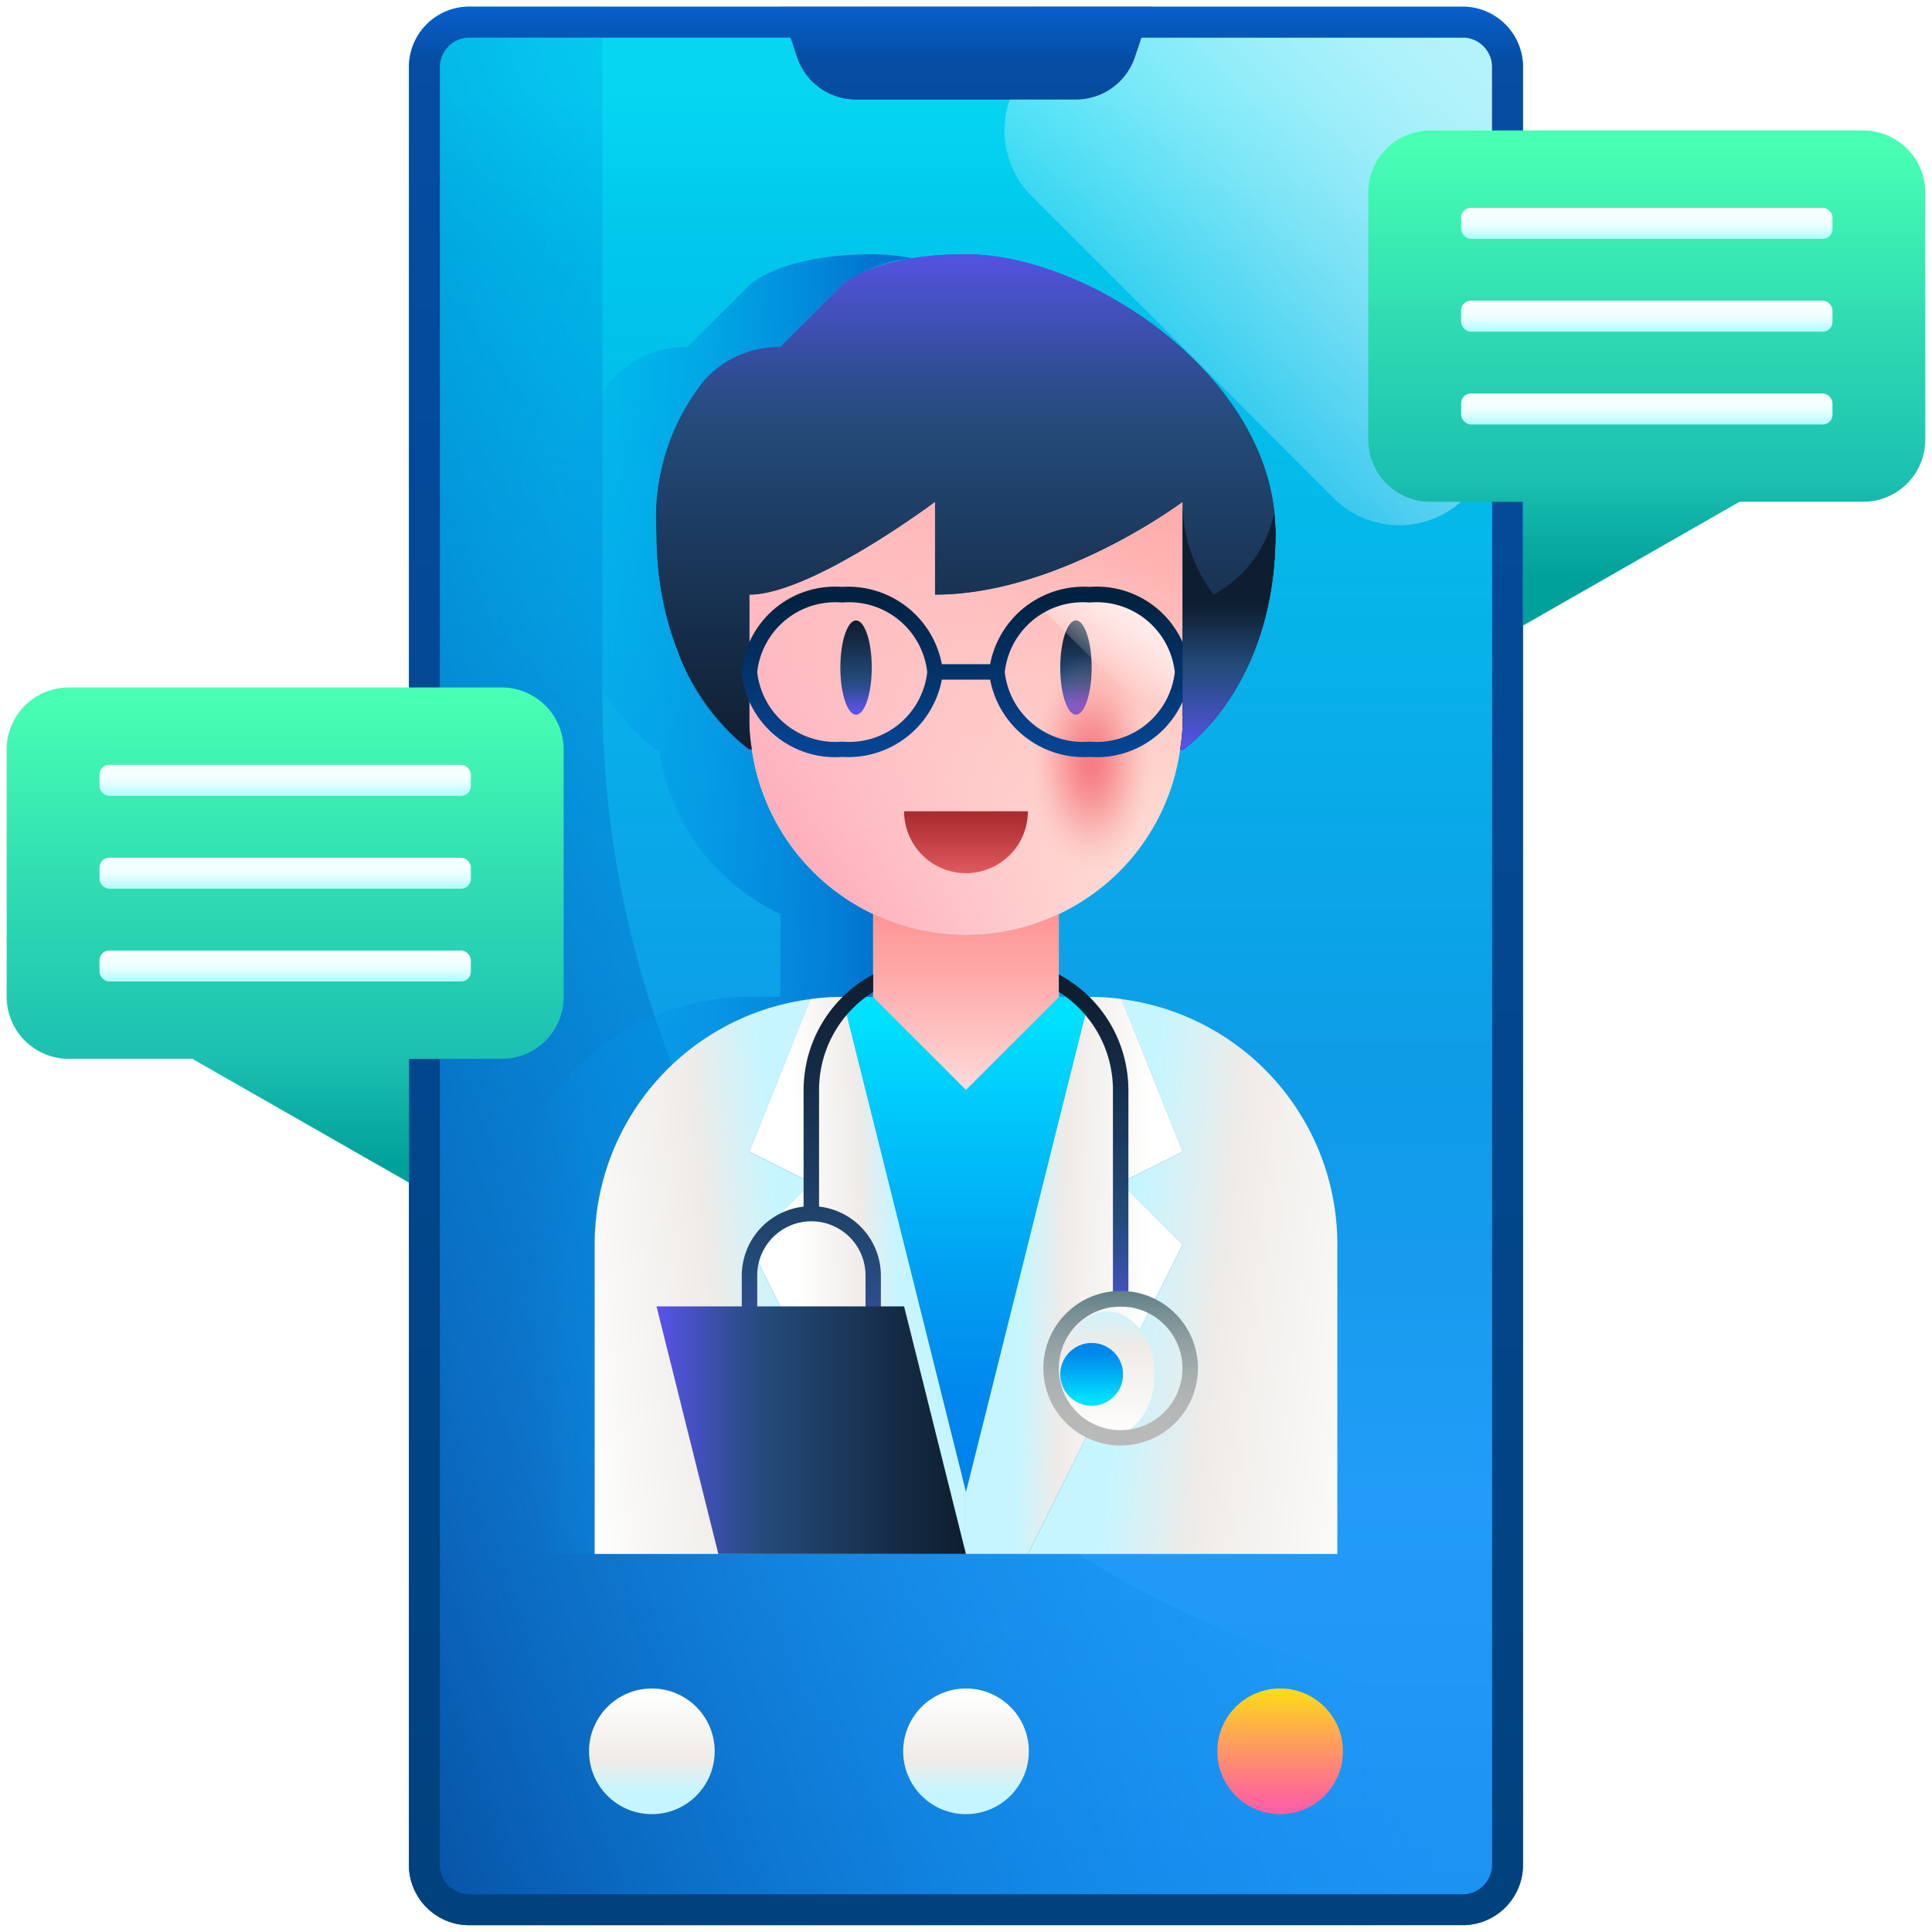 <svg xmlns="http://www.w3.org/2000/svg" xmlns:xlink="http://www.w3.org/1999/xlink" width="100" height="100" viewBox="0 0 100 100">
  <defs>
    <linearGradient id="linear-gradient" x1="0.5" y1="0.051" x2="0.5" y2="0.986" gradientUnits="objectBoundingBox">
      <stop offset="0" stop-color="#06d6f2"/>
      <stop offset="0.09" stop-color="#00c6eb"/>
      <stop offset="0.55" stop-color="#0e9be7"/>
      <stop offset="0.772" stop-color="#229cf8"/>
      <stop offset="1" stop-color="#1c92f3"/>
    </linearGradient>
    <linearGradient id="linear-gradient-2" x1="0.59" y1="0.444" x2="-0.152" y2="0.908" gradientUnits="objectBoundingBox">
      <stop offset="0" stop-color="#008bed" stop-opacity="0"/>
      <stop offset="0.029" stop-color="#0089ea" stop-opacity="0.031"/>
      <stop offset="0.944" stop-color="#064999"/>
    </linearGradient>
    <linearGradient id="linear-gradient-3" y1="0.5" x2="1" y2="0.5" gradientUnits="objectBoundingBox">
      <stop offset="0.005" stop-color="#0866da"/>
      <stop offset="0.043" stop-color="#064da3"/>
      <stop offset="0.411" stop-color="#034893"/>
      <stop offset="0.995" stop-color="#00427d"/>
    </linearGradient>
    <linearGradient id="linear-gradient-4" x1="0.956" y1="0.044" x2="0.189" y2="0.811" gradientUnits="objectBoundingBox">
      <stop offset="0" stop-color="#fff" stop-opacity="0.702"/>
      <stop offset="0.112" stop-color="#fff" stop-opacity="0.671"/>
      <stop offset="0.276" stop-color="#fff" stop-opacity="0.592"/>
      <stop offset="0.473" stop-color="#fff" stop-opacity="0.467"/>
      <stop offset="0.695" stop-color="#fff" stop-opacity="0.29"/>
      <stop offset="0.936" stop-color="#fff" stop-opacity="0.067"/>
      <stop offset="1" stop-color="#fff" stop-opacity="0"/>
    </linearGradient>
    <linearGradient id="linear-gradient-5" x1="0.5" y1="-0.007" x2="0.5" y2="0.993" xlink:href="#linear-gradient-3"/>
    <linearGradient id="linear-gradient-6" x1="0.076" y1="0.5" x2="0.891" y2="0.5" gradientUnits="objectBoundingBox">
      <stop offset="0" stop-color="#00a4f2" stop-opacity="0"/>
      <stop offset="0.41" stop-color="#0191e5" stop-opacity="0.396"/>
      <stop offset="1" stop-color="#0275d1"/>
    </linearGradient>
    <linearGradient id="linear-gradient-7" x1="0.5" y1="0.031" x2="0.5" y2="0.903" gradientUnits="objectBoundingBox">
      <stop offset="0" stop-color="#48ffb3"/>
      <stop offset="0.392" stop-color="#30ddb2"/>
      <stop offset="0.776" stop-color="#1bc0b1"/>
      <stop offset="0.853" stop-color="#11b4a8"/>
      <stop offset="1" stop-color="#00a19a"/>
    </linearGradient>
    <linearGradient id="linear-gradient-8" y1="0.024" y2="0.96" xlink:href="#linear-gradient-7"/>
    <linearGradient id="linear-gradient-9" x1="0.5" y1="0.047" x2="0.5" y2="0.912" gradientUnits="objectBoundingBox">
      <stop offset="0" stop-color="#f8ffff"/>
      <stop offset="0.307" stop-color="#f5ffff"/>
      <stop offset="0.532" stop-color="#ecffff"/>
      <stop offset="0.731" stop-color="#dcfeff"/>
      <stop offset="0.914" stop-color="#c5fdfe"/>
      <stop offset="1" stop-color="#b8fdfe"/>
    </linearGradient>
    <linearGradient id="linear-gradient-15" x1="0.5" y1="0.038" x2="0.5" y2="0.816" gradientUnits="objectBoundingBox">
      <stop offset="0" stop-color="#fff"/>
      <stop offset="0.1" stop-color="#fcfcfb"/>
      <stop offset="0.682" stop-color="#efebe8"/>
      <stop offset="1" stop-color="#c7f5ff"/>
    </linearGradient>
    <linearGradient id="linear-gradient-17" x1="0.5" x2="0.5" y2="1.069" gradientUnits="objectBoundingBox">
      <stop offset="0" stop-color="#ffdd15"/>
      <stop offset="0.412" stop-color="#fe9d5d"/>
      <stop offset="0.735" stop-color="#fe718f"/>
      <stop offset="0.894" stop-color="#fe60a2"/>
    </linearGradient>
    <linearGradient id="linear-gradient-18" x1="0.5" y1="0.052" x2="0.5" y2="1.047" gradientUnits="objectBoundingBox">
      <stop offset="0" stop-color="#5953eb"/>
      <stop offset="0.096" stop-color="#4951c8"/>
      <stop offset="0.265" stop-color="#2e4d90"/>
      <stop offset="0.347" stop-color="#244b7a"/>
      <stop offset="0.777" stop-color="#152b46"/>
      <stop offset="1" stop-color="#0e1e30"/>
    </linearGradient>
    <linearGradient id="linear-gradient-19" x1="0.5" y1="0.963" x2="0.5" y2="-0.029" gradientUnits="objectBoundingBox">
      <stop offset="0" stop-color="#ffd9d9"/>
      <stop offset="0.662" stop-color="#ffa9a9"/>
      <stop offset="1" stop-color="#ff9696"/>
    </linearGradient>
    <linearGradient id="linear-gradient-20" x1="0.5" y1="0.039" x2="0.5" y2="1.034" gradientUnits="objectBoundingBox">
      <stop offset="0" stop-color="#00e1ff"/>
      <stop offset="0.09" stop-color="#00d5fd"/>
      <stop offset="0.55" stop-color="#009df1"/>
      <stop offset="0.772" stop-color="#0087ec"/>
      <stop offset="1" stop-color="#0081eb"/>
    </linearGradient>
    <linearGradient id="linear-gradient-21" x1="-0.088" y1="0.671" x2="0.615" y2="0.539" xlink:href="#linear-gradient-15"/>
    <linearGradient id="linear-gradient-22" x1="1.193" y1="0.71" x2="0.333" y2="0.531" xlink:href="#linear-gradient-15"/>
    <linearGradient id="linear-gradient-23" x1="0.5" y1="0.979" x2="0.5" y2="0.349" xlink:href="#linear-gradient-18"/>
    <linearGradient id="linear-gradient-24" x1="0.5" y1="0.998" x2="0.5" y2="0.406" gradientUnits="objectBoundingBox">
      <stop offset="0" stop-color="#5953eb"/>
      <stop offset="0.158" stop-color="#4951c8"/>
      <stop offset="0.434" stop-color="#2e4d90"/>
      <stop offset="0.568" stop-color="#244b7a"/>
      <stop offset="0.852" stop-color="#152b46"/>
      <stop offset="1" stop-color="#0e1e30"/>
    </linearGradient>
    <linearGradient id="linear-gradient-25" x1="0.842" y1="0.536" x2="0.263" y2="0.495" xlink:href="#linear-gradient-15"/>
    <linearGradient id="linear-gradient-26" x1="0.225" y1="0.54" x2="0.675" y2="0.499" xlink:href="#linear-gradient-15"/>
    <linearGradient id="linear-gradient-27" x1="0.5" y1="1.004" x2="0.5" y2="0.044" gradientUnits="objectBoundingBox">
      <stop offset="0" stop-color="#fef1de"/>
      <stop offset="0.666" stop-color="#ffc0bb"/>
      <stop offset="1" stop-color="#ffadad"/>
    </linearGradient>
    <linearGradient id="linear-gradient-28" x1="0.94" y1="0.146" x2="0.097" y2="0.788" gradientUnits="objectBoundingBox">
      <stop offset="0" stop-color="#fedfde" stop-opacity="0"/>
      <stop offset="1" stop-color="#feafbc"/>
    </linearGradient>
    <linearGradient id="linear-gradient-29" y1="0.989" y2="0.025" xlink:href="#linear-gradient-19"/>
    <linearGradient id="linear-gradient-30" x1="0.5" y1="-0.025" x2="0.5" y2="1.024" xlink:href="#linear-gradient-18"/>
    <linearGradient id="linear-gradient-31" x1="0.5" y1="0.91" x2="0.5" y2="0.046" xlink:href="#linear-gradient-18"/>
    <linearGradient id="linear-gradient-32" x1="0.5" y1="0.96" x2="0.5" y2="0.015" xlink:href="#linear-gradient-18"/>
    <radialGradient id="radial-gradient" cx="0.498" cy="0.504" r="0.5" gradientUnits="objectBoundingBox">
      <stop offset="0" stop-color="#ef273d" stop-opacity="0.502"/>
      <stop offset="0.154" stop-color="#ef2e42" stop-opacity="0.478"/>
      <stop offset="0.351" stop-color="#f04452" stop-opacity="0.412"/>
      <stop offset="0.57" stop-color="#f2676c" stop-opacity="0.302"/>
      <stop offset="0.803" stop-color="#f59790" stop-opacity="0.153"/>
      <stop offset="1" stop-color="#f7c8b4" stop-opacity="0"/>
    </radialGradient>
    <radialGradient id="radial-gradient-2" cx="-16.411" cy="13.204" r="0.354" xlink:href="#radial-gradient"/>
    <linearGradient id="linear-gradient-33" x1="0.693" y1="0.168" x2="0.388" y2="0.59" xlink:href="#linear-gradient-4"/>
    <linearGradient id="linear-gradient-35" x1="0.5" y1="0.965" x2="0.5" y2="0.053" gradientUnits="objectBoundingBox">
      <stop offset="0.005" stop-color="#054594"/>
      <stop offset="0.99" stop-color="#002240"/>
    </linearGradient>
    <linearGradient id="linear-gradient-36" x1="0.5" y1="0.986" x2="0.5" y2="0.065" gradientUnits="objectBoundingBox">
      <stop offset="0.015" stop-color="#de585c"/>
      <stop offset="0.99" stop-color="#ab2c30"/>
    </linearGradient>
    <linearGradient id="linear-gradient-39" y1="1.017" y2="-0.073" xlink:href="#linear-gradient-15"/>
    <linearGradient id="linear-gradient-40" y1="0.897" y2="-0.087" xlink:href="#linear-gradient-20"/>
    <linearGradient id="linear-gradient-41" x1="0.5" y1="1.099" x2="0.5" y2="0.053" xlink:href="#linear-gradient-18"/>
    <linearGradient id="linear-gradient-42" x1="0.5" y1="0.963" x2="0.5" y2="-0.013" gradientUnits="objectBoundingBox">
      <stop offset="0" stop-color="#bababa"/>
      <stop offset="0.199" stop-color="#b6b7b7"/>
      <stop offset="0.412" stop-color="#a9afb0"/>
      <stop offset="0.632" stop-color="#93a1a4"/>
      <stop offset="0.854" stop-color="#768e93"/>
      <stop offset="1" stop-color="#5e7f85"/>
    </linearGradient>
    <linearGradient id="linear-gradient-43" x1="0.5" y1="0.988" x2="0.5" y2="-0.002" xlink:href="#linear-gradient-18"/>
    <linearGradient id="linear-gradient-44" y1="0.024" y2="0.988" xlink:href="#linear-gradient-42"/>
    <linearGradient id="linear-gradient-45" y1="-0.007" y2="1.005" xlink:href="#linear-gradient-42"/>
    <linearGradient id="linear-gradient-46" x1="0" y1="0.5" x2="1" y2="0.5" xlink:href="#linear-gradient-18"/>
  </defs>
  <g id="fees" transform="translate(-5778 -8256)">
    <rect id="Rectangle_2930" data-name="Rectangle 2930" width="100" height="100" transform="translate(5778 8256)" fill="#fff"/>
    <g id="fee" transform="translate(5777.346 8255.346)">
      <path id="Path_16668" data-name="Path 16668" d="M71.663,4.2V97.1a3.128,3.128,0,0,1-3.027,3.2H17.028A3.128,3.128,0,0,1,14,97.1V4.2A3.128,3.128,0,0,1,17.028,1H33.221l.865,2.611a3.218,3.218,0,0,0,3.043,2.194h11.4a3.218,3.218,0,0,0,3.043-2.194L52.442,1H68.636a3.128,3.128,0,0,1,3.027,3.2Z" transform="translate(7.822 0)" fill="url(#linear-gradient)"/>
      <path id="Path_16669" data-name="Path 16669" d="M24.011,36.639V1H17.028A3.128,3.128,0,0,0,14,4.2V97.1a3.128,3.128,0,0,0,3.027,3.2H68.636a3.128,3.128,0,0,0,3.027-3.2V88.866A52.454,52.454,0,0,1,24.011,36.639Z" transform="translate(7.822 0)" fill="url(#linear-gradient-2)"/>
      <path id="Path_16670" data-name="Path 16670" d="M26,1H45.221l-.865,2.611a3.218,3.218,0,0,1-3.043,2.194h-11.4a3.218,3.218,0,0,1-3.043-2.194Z" transform="translate(15.043 0)" fill="url(#linear-gradient-3)"/>
      <path id="Path_16671" data-name="Path 16671" d="M38.048,2H58.482V22.433a4.805,4.805,0,0,1-8.2,3.4L34.65,10.2a4.805,4.805,0,0,1,3.4-8.2Z" transform="translate(19.401 0.602)" fill="url(#linear-gradient-4)"/>
      <path id="Path_16672" data-name="Path 16672" d="M68.636,1H17.028A3.128,3.128,0,0,0,14,4.2V97.1a3.128,3.128,0,0,0,3.027,3.2H68.636a3.128,3.128,0,0,0,3.027-3.2V4.2A3.128,3.128,0,0,0,68.636,1Zm1.426,96.1a1.542,1.542,0,0,1-1.426,1.6H17.028A1.542,1.542,0,0,1,15.6,97.1V4.2a1.542,1.542,0,0,1,1.426-1.6H33.751l.335,1.009a3.218,3.218,0,0,0,3.043,2.194h11.4a3.218,3.218,0,0,0,3.043-2.194L51.912,2.6H68.636a1.542,1.542,0,0,1,1.426,1.6Z" transform="translate(7.822 0)" fill="url(#linear-gradient-5)"/>
      <path id="Path_16673" data-name="Path 16673" d="M32.969,47.554a11.27,11.27,0,0,1,1.65-.112h1.6V43.149a11.1,11.1,0,0,1-6.279-8.537v.045l-.128.016a11.408,11.408,0,0,1-3.644-4.956h.018a16.293,16.293,0,0,1-1.179-6.3,11.4,11.4,0,0,1,2.483-7.9,5.215,5.215,0,0,1,3.924-1.714l3.2-3.2a7.139,7.139,0,0,1,3.663-1.389A11.6,11.6,0,0,0,36.221,9c-4.805,0-6.407,1.6-6.407,1.6l-3.2,3.2a5.215,5.215,0,0,0-3.924,1.714,11.4,11.4,0,0,0-2.483,7.9,16.293,16.293,0,0,0,1.179,6.295h-.018a11.408,11.408,0,0,0,3.644,4.962l.128-.016v-.045a11.1,11.1,0,0,0,6.279,8.537v4.293h-1.6a11.27,11.27,0,0,0-1.65.112A12.8,12.8,0,0,0,17,60.256V76.273h4.805V60.256a12.805,12.805,0,0,1,11.167-12.7Z" transform="translate(9.628 4.814)" fill="url(#linear-gradient-6)"/>
      <path id="Path_16675" data-name="Path 16675" d="M73.831,8.2V21.017a3.213,3.213,0,0,1-3.2,3.2H64.221L53.009,30.628V24.221H48.2a3.213,3.213,0,0,1-3.2-3.2V8.2A3.213,3.213,0,0,1,48.2,5H70.628a3.213,3.213,0,0,1,3.2,3.2Z" transform="translate(26.476 2.407)" fill="url(#linear-gradient-7)"/>
      <path id="Path_16678" data-name="Path 16678" d="M26.628,42.221H21.823v6.407L10.61,42.221H4.2a3.213,3.213,0,0,1-3.2-3.2V26.2A3.213,3.213,0,0,1,4.2,23H26.628a3.213,3.213,0,0,1,3.2,3.2V39.017A3.2,3.2,0,0,1,26.628,42.221Z" transform="translate(0 13.238)" fill="url(#linear-gradient-8)"/>
      <rect id="Rectangle_2906" data-name="Rectangle 2906" width="19.221" height="1.602" rx="0.5" transform="translate(76.282 11.411)" fill="url(#linear-gradient-9)"/>
      <rect id="Rectangle_2907" data-name="Rectangle 2907" width="19.221" height="1.602" rx="0.5" transform="translate(76.282 16.216)" fill="url(#linear-gradient-9)"/>
      <rect id="Rectangle_2908" data-name="Rectangle 2908" width="19.221" height="1.602" rx="0.5" transform="translate(76.282 21.022)" fill="url(#linear-gradient-9)"/>
      <rect id="Rectangle_2909" data-name="Rectangle 2909" width="19.221" height="1.602" rx="0.5" transform="translate(5.805 40.243)" fill="url(#linear-gradient-9)"/>
      <rect id="Rectangle_2910" data-name="Rectangle 2910" width="19.221" height="1.602" rx="0.5" transform="translate(5.805 45.048)" fill="url(#linear-gradient-9)"/>
      <rect id="Rectangle_2911" data-name="Rectangle 2911" width="19.221" height="1.602" rx="0.5" transform="translate(5.805 49.853)" fill="url(#linear-gradient-9)"/>
      <circle id="Ellipse_320" data-name="Ellipse 320" cx="3.252" cy="3.252" r="3.252" transform="translate(31.142 88.05)" fill="url(#linear-gradient-15)"/>
      <circle id="Ellipse_321" data-name="Ellipse 321" cx="3.252" cy="3.252" r="3.252" transform="translate(47.402 88.05)" fill="url(#linear-gradient-15)"/>
      <circle id="Ellipse_322" data-name="Ellipse 322" cx="3.252" cy="3.252" r="3.252" transform="translate(63.662 88.05)" fill="url(#linear-gradient-17)"/>
      <path id="Path_16682" data-name="Path 16682" d="M26.815,26.619v6.407a8.592,8.592,0,0,0,.128,1.586l-.128.016s-4.805-3.2-4.805-11.212a11.4,11.4,0,0,1,2.483-7.9,5.215,5.215,0,0,1,3.924-1.714l3.2-3.2S33.222,9,38.027,9c6.407,0,16.017,6.407,16.017,14.416s-4.805,11.212-4.805,11.212l-.128-.016a8.593,8.593,0,0,0,.128-1.586V21.814s-6.407,4.805-12.814,4.805V21.814S30.018,26.619,26.815,26.619Z" transform="translate(12.627 4.814)" fill="url(#linear-gradient-18)"/>
      <path id="Path_16683" data-name="Path 16683" d="M38.61,30.32v4.293l-4.805,4.805L29,34.613V30.32a11.145,11.145,0,0,0,9.61,0Z" transform="translate(16.849 17.643)" fill="url(#linear-gradient-19)"/>
      <path id="Path_16684" data-name="Path 16684" d="M29.6,33l4.805,4.805L39.212,33h1.6L34.407,58.628,28,33Z" transform="translate(16.247 19.256)" fill="url(#linear-gradient-20)"/>
      <path id="Path_16685" data-name="Path 16685" d="M28.009,45.772l8.009,16.017H20V45.772a12.805,12.805,0,0,1,11.167-12.7l-3.158,7.9,3.2,1.6Z" transform="translate(11.433 19.298)" fill="url(#linear-gradient-21)"/>
      <path id="Path_16686" data-name="Path 16686" d="M50.017,45.772V61.789H34l8.009-16.017-3.2-3.2,3.2-1.6-3.155-7.9a12.8,12.8,0,0,1,11.164,12.7Z" transform="translate(19.857 19.298)" fill="url(#linear-gradient-22)"/>
      <path id="Path_16687" data-name="Path 16687" d="M22.725,23.081a11.408,11.408,0,0,0,3.644,4.956l.128-.016a8.593,8.593,0,0,1-.128-1.586V20.028A6.36,6.36,0,0,1,22.725,23.081Z" transform="translate(13.073 11.45)" fill="url(#linear-gradient-23)"/>
      <path id="Path_16688" data-name="Path 16688" d="M40.65,21.833a7.909,7.909,0,0,1-1.6-4.805V28.24a8.6,8.6,0,0,1-.128,1.586l.128.016s4.805-3.2,4.805-11.212a9.854,9.854,0,0,0-.074-1A6.191,6.191,0,0,1,40.65,21.833Z" transform="translate(22.818 9.645)" fill="url(#linear-gradient-24)"/>
      <path id="Path_16689" data-name="Path 16689" d="M43.212,41.009l-3.155-7.9A11.269,11.269,0,0,0,38.407,33L32,58.628v3.2h3.2l8.009-16.017-3.2-3.2Z" transform="translate(18.654 19.255)" fill="url(#linear-gradient-25)"/>
      <path id="Path_16690" data-name="Path 16690" d="M29.805,33a11.269,11.269,0,0,0-1.65.112L25,41.009l3.2,1.6-3.2,3.2,8.009,16.017h3.2v-3.2Z" transform="translate(14.442 19.255)" fill="url(#linear-gradient-26)"/>
      <path id="Path_16691" data-name="Path 16691" d="M41.018,38.335A11.2,11.2,0,0,1,25.128,29.8,8.594,8.594,0,0,1,25,28.212V21.805c3.2,0,9.61-4.805,9.61-4.805v4.805C41.018,21.805,47.425,17,47.425,17V28.212A8.6,8.6,0,0,1,47.3,29.8,11.119,11.119,0,0,1,41.018,38.335Z" transform="translate(14.441 9.628)" fill="url(#linear-gradient-27)"/>
      <path id="Path_16692" data-name="Path 16692" d="M41.018,38.335A11.2,11.2,0,0,1,25.128,29.8,8.594,8.594,0,0,1,25,28.212V21.805c3.2,0,9.61-4.805,9.61-4.805v4.805C41.018,21.805,47.425,17,47.425,17V28.212A8.6,8.6,0,0,1,47.3,29.8,11.119,11.119,0,0,1,41.018,38.335Z" transform="translate(14.441 9.628)" fill="url(#linear-gradient-28)"/>
      <path id="Path_16693" data-name="Path 16693" d="M38.61,30.32v4.293l-4.805,4.805L29,34.613V30.32a11.145,11.145,0,0,0,9.61,0Z" transform="translate(16.849 17.643)" fill="url(#linear-gradient-29)"/>
      <path id="Path_16694" data-name="Path 16694" d="M54.044,23.416c0,8.009-4.805,11.212-4.805,11.212l-.128-.016a8.593,8.593,0,0,0,.128-1.586V21.814s-6.407,4.805-12.814,4.805V21.814s-6.407,4.805-9.61,4.805v6.407a8.592,8.592,0,0,0,.128,1.586l-.128.016s-4.805-3.2-4.805-11.212a11.4,11.4,0,0,1,2.483-7.9,5.215,5.215,0,0,1,3.924-1.714l3.2-3.2S33.222,9,38.027,9C44.434,9,54.044,15.407,54.044,23.416Z" transform="translate(12.627 4.814)" fill="url(#linear-gradient-30)"/>
      <ellipse id="Ellipse_323" data-name="Ellipse 323" cx="0.813" cy="2.439" rx="0.813" ry="2.439" transform="translate(55.532 32.768)" fill="url(#linear-gradient-31)"/>
      <ellipse id="Ellipse_324" data-name="Ellipse 324" cx="0.813" cy="2.439" rx="0.813" ry="2.439" transform="translate(44.15 32.768)" fill="url(#linear-gradient-32)"/>
      <ellipse id="Ellipse_325" data-name="Ellipse 325" cx="3.252" cy="5.691" rx="3.252" ry="5.691" transform="translate(53.906 34.394)" fill="url(#radial-gradient)"/>
      <ellipse id="Ellipse_326" data-name="Ellipse 326" cx="3.252" cy="5.691" rx="3.252" ry="5.691" transform="translate(40.898 34.394)" fill="url(#radial-gradient-2)"/>
      <path id="Path_16695" data-name="Path 16695" d="M36.966,20.006a5.5,5.5,0,0,0-2.572.631l6.087,6.087a3.654,3.654,0,0,0,1.291-2.713,4.459,4.459,0,0,0-4.805-4Z" transform="translate(20.094 11.427)" fill="url(#linear-gradient-33)"/>
      <path id="Path_16696" data-name="Path 16696" d="M28.966,20.006a5.5,5.5,0,0,0-2.572.631l6.087,6.087a3.654,3.654,0,0,0,1.291-2.713,4.459,4.459,0,0,0-4.805-4Z" transform="translate(15.28 11.427)" fill="url(#linear-gradient-33)"/>
      <path id="Path_16697" data-name="Path 16697" d="M42.77,19.755a4.933,4.933,0,0,0-5.158,4h-2.5a4.933,4.933,0,0,0-5.158-4,4.861,4.861,0,0,0-5.206,4.4,4.861,4.861,0,0,0,5.206,4.4,4.933,4.933,0,0,0,5.158-4h2.5a4.933,4.933,0,0,0,5.158,4,4.861,4.861,0,0,0,5.206-4.4A4.861,4.861,0,0,0,42.77,19.755ZM29.956,27.764a4.068,4.068,0,0,1-4.4-3.6,4.068,4.068,0,0,1,4.4-3.6,4.068,4.068,0,0,1,4.4,3.6,4.068,4.068,0,0,1-4.4,3.6Zm12.814,0a4.068,4.068,0,0,1-4.4-3.6,4.068,4.068,0,0,1,4.4-3.6,4.068,4.068,0,0,1,4.4,3.6,4.068,4.068,0,0,1-4.4,3.6Z" transform="translate(14.291 11.277)" fill="url(#linear-gradient-35)"/>
      <path id="Path_16698" data-name="Path 16698" d="M30,27h6.407A3.2,3.2,0,0,1,30,27Z" transform="translate(17.45 15.645)" fill="url(#linear-gradient-36)"/>
      <path id="Path_16699" data-name="Path 16699" d="M22.725,23.053a11.408,11.408,0,0,0,3.644,4.956l.128-.016a8.593,8.593,0,0,1-.128-1.586V20A6.361,6.361,0,0,1,22.725,23.053Z" transform="translate(13.073 11.433)" fill="url(#linear-gradient-23)"/>
      <path id="Path_16700" data-name="Path 16700" d="M40.65,21.805A7.909,7.909,0,0,1,39.048,17V28.212A8.6,8.6,0,0,1,38.92,29.8l.128.016s4.805-3.2,4.805-11.212a9.816,9.816,0,0,0-.074-1,6.191,6.191,0,0,1-3.13,4.2Z" transform="translate(22.818 9.628)" fill="url(#linear-gradient-24)"/>
      <ellipse id="Ellipse_327" data-name="Ellipse 327" cx="2.439" cy="3.252" rx="2.439" ry="3.252" transform="translate(55.532 68.539)" fill="url(#linear-gradient-39)"/>
      <circle id="Ellipse_328" data-name="Ellipse 328" cx="1.626" cy="1.626" r="1.626" transform="translate(55.532 70.165)" fill="url(#linear-gradient-40)"/>
      <path id="Path_16701" data-name="Path 16701" d="M38.6,49.495V38.243a6.788,6.788,0,0,0-3.6-5.97v.908a5.992,5.992,0,0,1,2.8,5.061V49.495a2.023,2.023,0,0,1,.8,0Z" transform="translate(20.459 18.818)" fill="url(#linear-gradient-41)"/>
      <path id="Path_16702" data-name="Path 16702" d="M38.5,42.5a4,4,0,1,0,4,4A4,4,0,0,0,38.5,42.5Zm0,7.208a3.2,3.2,0,1,1,3.2-3.2A3.2,3.2,0,0,1,38.5,49.708Z" transform="translate(20.158 24.972)" fill="url(#linear-gradient-42)"/>
      <path id="Path_16703" data-name="Path 16703" d="M31.927,55.937c0-.029.03-.046.03-.075V47.853a3.6,3.6,0,0,0-3.2-3.564V38.243a5.992,5.992,0,0,1,2.8-5.061v-.908a6.788,6.788,0,0,0-3.6,5.97v6.047a3.6,3.6,0,0,0-3.2,3.564v8.009c0,.029.026.046.03.075a.947.947,0,0,1,.74,0c0-.029.03-.046.03-.075V47.853a2.8,2.8,0,0,1,5.606,0v8.009c0,.029.026.046.03.075a.947.947,0,0,1,.74,0Z" transform="translate(14.291 18.818)" fill="url(#linear-gradient-43)"/>
      <path id="Path_16704" data-name="Path 16704" d="M25.139,47a1.5,1.5,0,0,0-.37.075,1.5,1.5,0,0,1,.37-.075Z" transform="translate(14.303 27.68)" fill="#0275d1"/>
      <path id="Path_16705" data-name="Path 16705" d="M25.37,47.075A1.5,1.5,0,0,0,25,47,1.5,1.5,0,0,1,25.37,47.075Z" transform="translate(14.442 27.68)" fill="#0275d1"/>
      <ellipse id="Ellipse_329" data-name="Ellipse 329" cx="0.813" cy="1.626" rx="0.813" ry="1.626" transform="translate(45.776 75.043)" fill="url(#linear-gradient-44)"/>
      <ellipse id="Ellipse_330" data-name="Ellipse 330" cx="2.439" cy="1.626" rx="2.439" ry="1.626" transform="translate(37.646 75.043)" fill="url(#linear-gradient-45)"/>
      <path id="Path_16706" data-name="Path 16706" d="M34.814,43l3.2,12.814H25.2L22,43Z" transform="translate(12.636 25.273)" fill="url(#linear-gradient-46)"/>
    </g>
  </g>
</svg>
